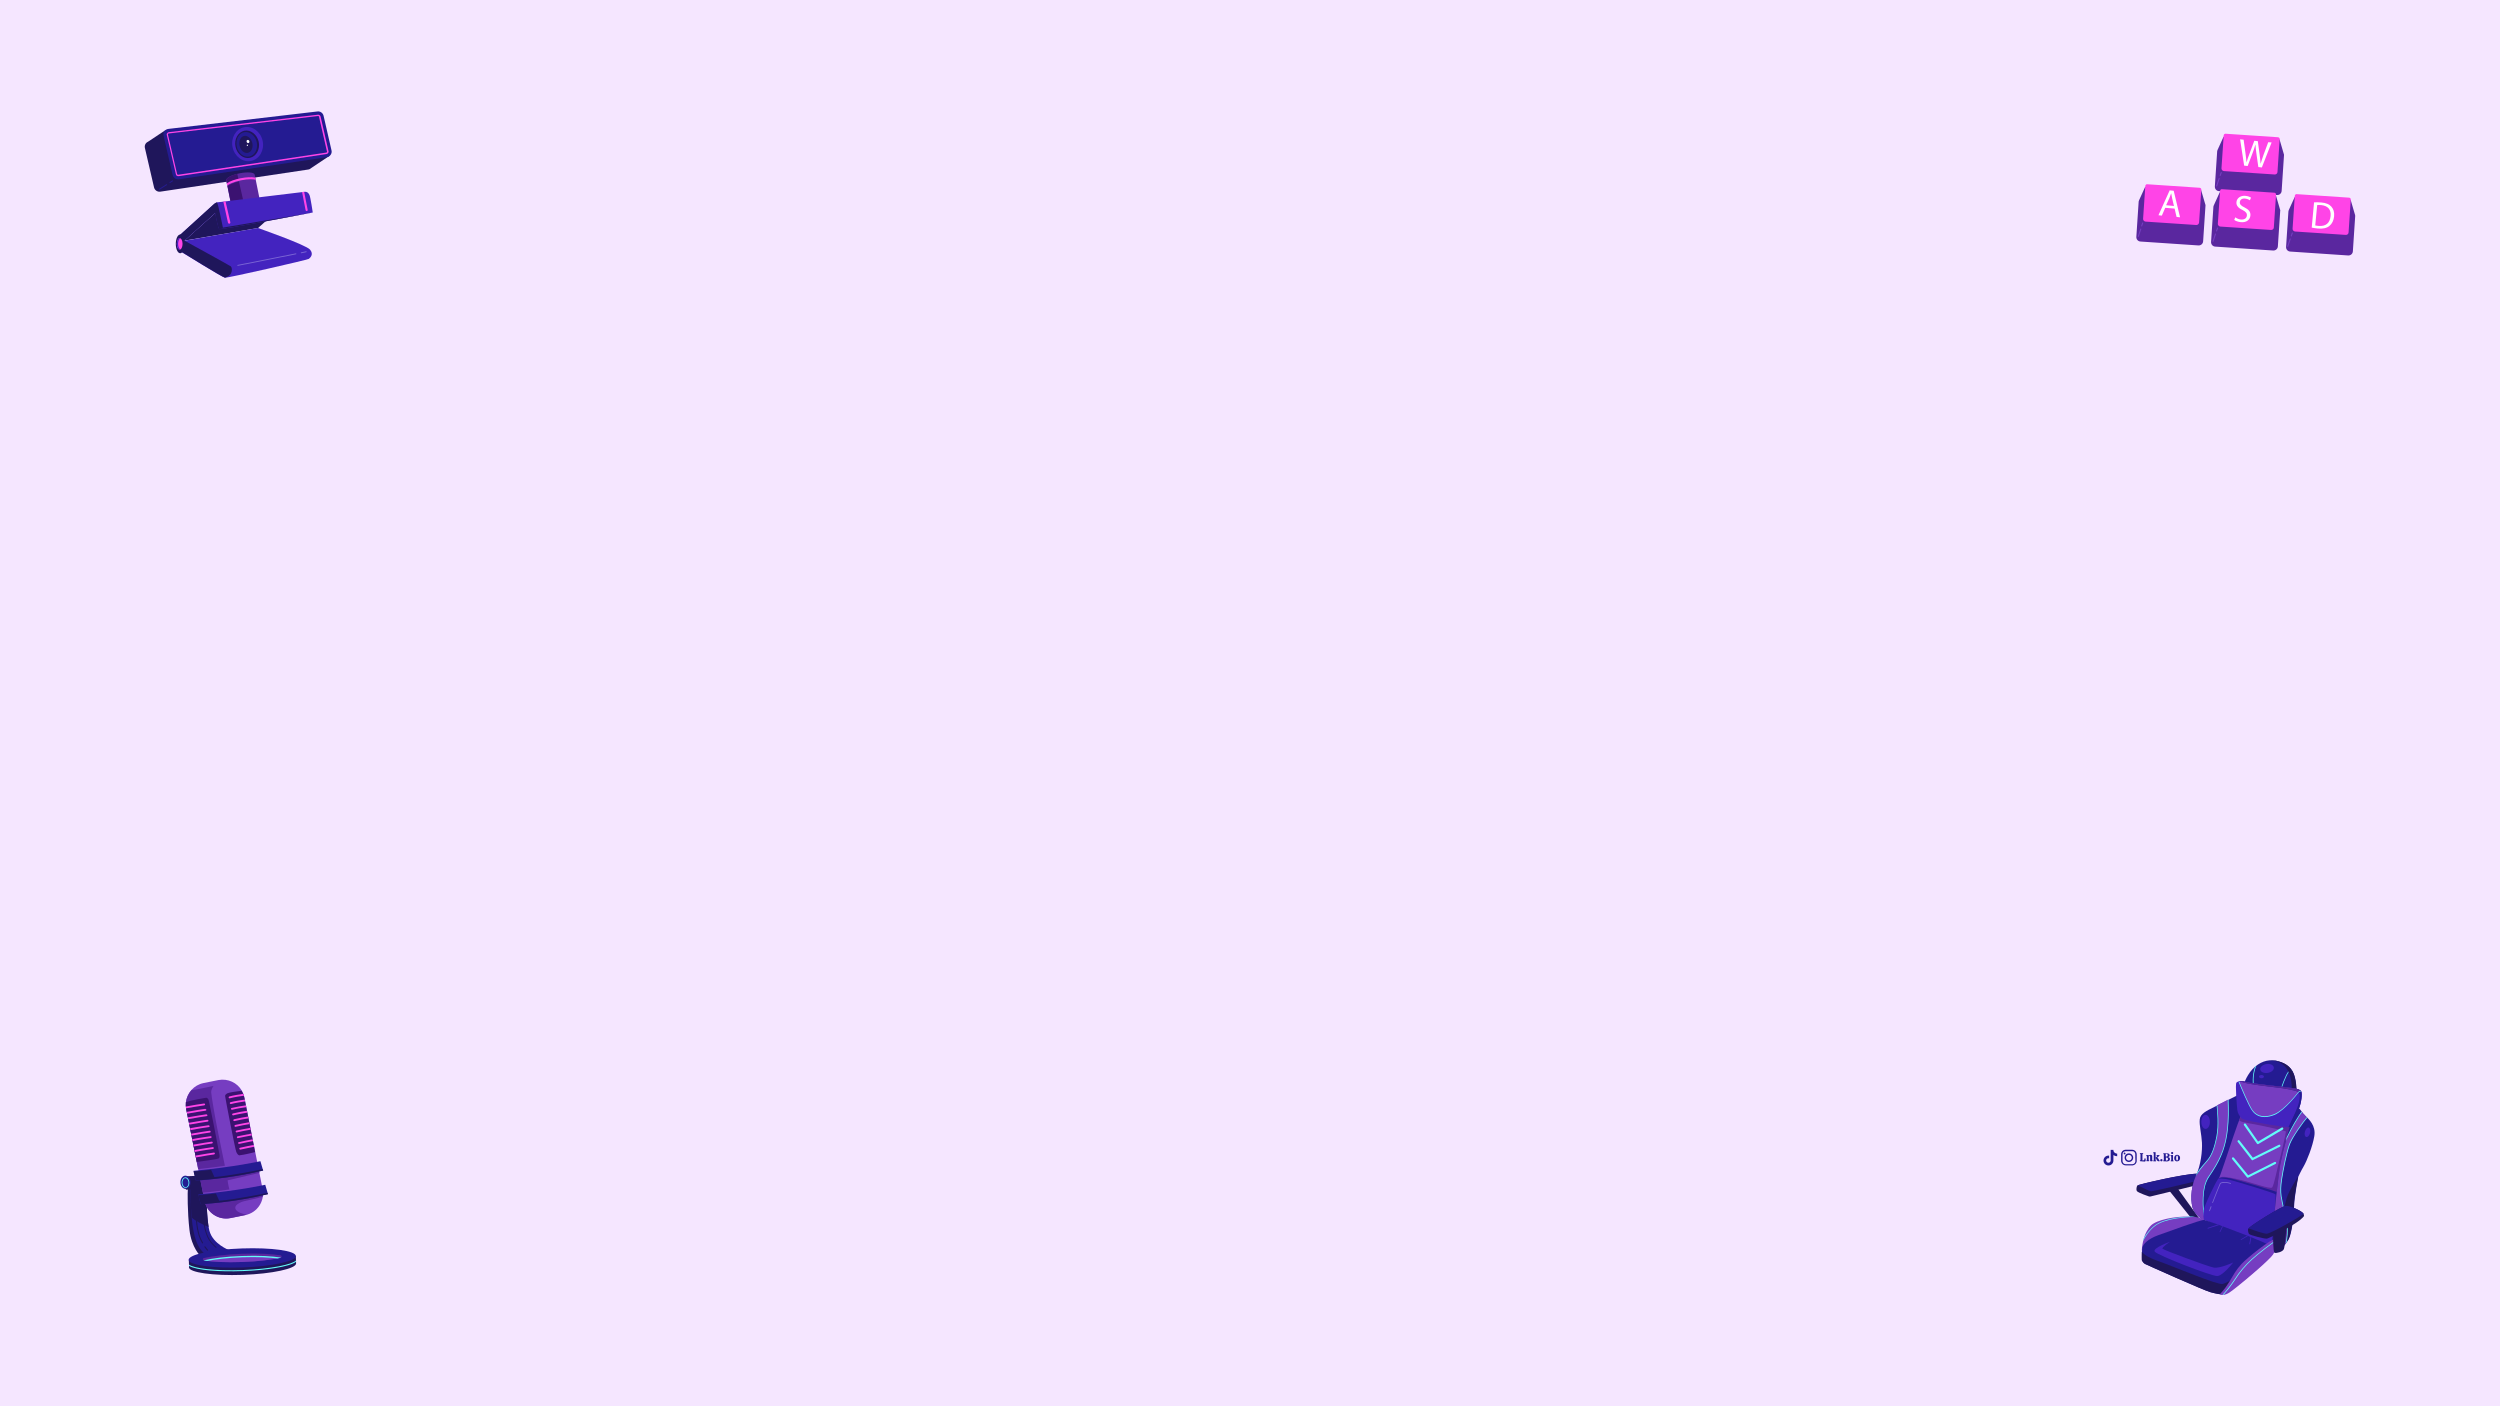 <?xml version="1.0" encoding="utf-8"?>
<!-- Generator: Adobe Illustrator 26.3.1, SVG Export Plug-In . SVG Version: 6.00 Build 0)  -->
<svg version="1.1" id="Layer_2" xmlns="http://www.w3.org/2000/svg" xmlns:xlink="http://www.w3.org/1999/xlink" x="0px" y="0px"
	 viewBox="0 0 1920 1080" style="enable-background:new 0 0 1920 1080;" xml:space="preserve">
<style type="text/css">
	.st0{fill:#F5E6FF;}
	.st1{fill:#241B92;}
	.st2{fill:#1F165B;}
	.st3{fill:#763DC1;}
	.st4{fill:#63FCF9;}
	.st5{fill:#4323BF;}
	.st6{fill:#5A279F;}
	.st7{fill:#7A65D4;}
	.st8{fill:#FF44E7;}
	.st9{fill:#FFFFFF;}
	.st10{fill:#3B1271;}
</style>
<rect class="st0" width="1920" height="1080"/>
<g id="Popular_Chips_1_">
	<g>
		<g>
			<path class="st1" d="M1643.6,891.8c-0.1-0.1-0.1-0.2-0.2-0.3c0-0.1,0-0.2,0-0.3c0.2,0,0.3,0,0.4-0.1s0.1-0.2,0.1-0.3v-4.2
				c0-0.2,0-0.3-0.1-0.3c-0.1-0.1-0.2-0.1-0.4-0.1c0-0.1,0-0.2,0-0.3s0.1-0.2,0.2-0.3h2.2c0.1,0.1,0.2,0.3,0.2,0.6
				c-0.2,0-0.4,0-0.5,0.1s-0.1,0.2-0.1,0.4v4.5h0.3c0.4,0,0.8-0.1,1-0.4s0.3-0.7,0.3-1.2h0.6c0.1,0.1,0.2,0.2,0.2,0.5
				c0.1,0.3,0.1,0.5,0.1,0.8c0,0.4-0.1,0.7-0.2,0.9s-0.4,0.3-0.7,0.3L1643.6,891.8L1643.6,891.8z"/>
			<path class="st1" d="M1653.3,891.6c-0.1,0.1-0.2,0.2-0.5,0.2c-0.2,0-0.4,0.1-0.7,0.1c-0.3,0-0.4,0-0.6-0.1
				c-0.1-0.1-0.2-0.2-0.2-0.5v-2.8c0-0.2,0-0.4-0.1-0.5s-0.2-0.2-0.4-0.2c-0.2,0-0.5,0.1-0.6,0.3v2.7c0,0.2,0,0.3,0.1,0.4
				c0.1,0.1,0.2,0.1,0.4,0.1c0,0.2-0.1,0.3-0.2,0.5h-2c-0.1-0.1-0.2-0.3-0.2-0.5c0.2,0,0.3,0,0.4-0.1s0.1-0.2,0.1-0.4v-2.6
				c0-0.2,0-0.3-0.1-0.3c-0.1-0.1-0.2-0.1-0.5-0.1v-0.4c0.2-0.1,0.5-0.2,0.8-0.3s0.6-0.1,0.8-0.1c0.1,0,0.2,0,0.3,0.1
				c0.1,0.1,0.1,0.2,0.1,0.5c0.2-0.2,0.3-0.3,0.6-0.5c0.2-0.1,0.5-0.2,0.8-0.2c0.4,0,0.8,0.1,1,0.3s0.3,0.6,0.3,1.1v2.5
				c0,0.3,0.1,0.5,0.4,0.5L1653.3,891.6z"/>
			<path class="st1" d="M1658.7,891.5c0,0.1-0.1,0.2-0.2,0.3s-0.3,0.1-0.6,0.1c-0.3,0-0.6-0.1-0.8-0.2c-0.2-0.1-0.4-0.3-0.5-0.5
				s-0.2-0.4-0.4-0.7c-0.1-0.3-0.2-0.5-0.3-0.7c-0.1-0.2-0.2-0.3-0.4-0.3v1.4c0,0.2,0,0.3,0.1,0.4c0.1,0.1,0.2,0.1,0.4,0.1
				c0,0.2-0.1,0.3-0.2,0.5h-2c-0.1-0.1-0.2-0.3-0.2-0.5c0.2,0,0.3,0,0.4-0.1s0.1-0.2,0.1-0.4V886c0-0.2,0-0.3-0.1-0.3
				c-0.1-0.1-0.2-0.1-0.5-0.1v-0.4c0.2-0.1,0.5-0.2,0.8-0.3s0.6-0.1,0.8-0.1c0.1,0,0.2,0,0.3,0.1c0.1,0.1,0.1,0.2,0.1,0.3v4l1-1
				c0.1-0.1,0.2-0.2,0.2-0.3s-0.1-0.2-0.2-0.2s-0.2-0.1-0.4-0.1c0-0.1,0-0.2,0.1-0.3c0-0.1,0.1-0.2,0.2-0.2h2
				c0.1,0.1,0.2,0.3,0.2,0.5c-0.1,0-0.3,0-0.3,0.1c-0.1,0-0.2,0.1-0.2,0.2l-1.4,1.4c0.2,0,0.4,0.1,0.6,0.2c0.2,0.1,0.3,0.3,0.4,0.5
				c0.2,0.3,0.2,0.4,0.2,0.4c0.2,0.4,0.4,0.6,0.4,0.7C1658.4,891.2,1658.5,891.3,1658.7,891.5L1658.7,891.5z"/>
			<path class="st1" d="M1660.6,891.7c-0.2,0.2-0.4,0.2-0.6,0.2c-0.3,0-0.5-0.1-0.7-0.2c-0.2-0.2-0.2-0.4-0.2-0.6
				c0-0.3,0.1-0.5,0.2-0.7c0.2-0.2,0.4-0.2,0.7-0.2c0.3,0,0.5,0.1,0.6,0.2c0.2,0.2,0.2,0.4,0.2,0.7
				C1660.8,891.3,1660.7,891.5,1660.6,891.7z"/>
			<path class="st1" d="M1663.1,891.9c-0.7,0-1.2,0-1.6,0c-0.1-0.2-0.2-0.4-0.2-0.6c0.2,0,0.3,0,0.4-0.1s0.1-0.2,0.1-0.3v-4.2
				c0-0.2,0-0.3-0.1-0.3c-0.1-0.1-0.2-0.1-0.4-0.1c0-0.2,0.1-0.4,0.2-0.6c0.3,0,0.8,0,1.6,0c0.3,0,0.5,0,0.6,0c0.9,0,1.6,0.2,2,0.4
				c0.4,0.3,0.6,0.7,0.6,1.1c0,0.4-0.1,0.6-0.3,0.9c-0.2,0.2-0.5,0.4-0.9,0.6c0.5,0.1,0.9,0.3,1.1,0.5s0.3,0.6,0.3,1
				c0,1.2-0.9,1.8-2.7,1.8C1663.6,891.9,1663.4,891.9,1663.1,891.9z M1664.8,887.2c0-0.3-0.1-0.6-0.3-0.8c-0.2-0.2-0.5-0.3-0.8-0.3
				c-0.2,0-0.3,0-0.4,0v2.1c0.1,0,0.2,0,0.3,0C1664.4,888.3,1664.8,887.9,1664.8,887.2z M1665,890.2c0-0.4-0.1-0.7-0.3-0.9
				s-0.6-0.3-1-0.3h-0.3v2.3c0.2,0,0.3,0,0.4,0C1664.6,891.3,1665,890.9,1665,890.2z"/>
			<path class="st1" d="M1668.9,890.9c0,0.2,0,0.3,0.1,0.4s0.2,0.1,0.4,0.1c0,0.2-0.1,0.4-0.2,0.5h-2c-0.1-0.1-0.2-0.3-0.2-0.5
				c0.2,0,0.3,0,0.4-0.1s0.1-0.2,0.1-0.4v-2.6c0-0.2,0-0.3-0.1-0.4c-0.1-0.1-0.2-0.1-0.5-0.1v-0.4c0.1-0.1,0.4-0.2,0.7-0.3
				c0.3-0.1,0.6-0.1,0.9-0.1c0.1,0,0.2,0,0.3,0.1c0.1,0.1,0.1,0.2,0.1,0.3L1668.9,890.9L1668.9,890.9z M1668.8,886.1
				c-0.2,0.2-0.4,0.2-0.6,0.2s-0.5-0.1-0.6-0.2c-0.2-0.1-0.2-0.4-0.2-0.6s0.1-0.5,0.2-0.6c0.2-0.2,0.4-0.2,0.6-0.2s0.5,0.1,0.6,0.2
				c0.2,0.2,0.2,0.4,0.2,0.6C1669,885.8,1669,886,1668.8,886.1z"/>
			<path class="st1" d="M1670.4,891.3c-0.4-0.4-0.6-1-0.6-1.8c0-0.5,0.1-1,0.3-1.4c0.2-0.4,0.4-0.7,0.8-0.9c0.3-0.2,0.7-0.3,1.2-0.3
				c0.4,0,0.8,0.1,1.1,0.3c0.3,0.2,0.6,0.5,0.8,0.8c0.2,0.4,0.3,0.8,0.3,1.3s-0.1,1-0.3,1.4c-0.2,0.4-0.5,0.7-0.8,0.9
				s-0.7,0.3-1.2,0.3C1671.3,892,1670.8,891.7,1670.4,891.3z M1672.5,890.9c0.1-0.2,0.2-0.7,0.2-1.3c0-0.5,0-1-0.1-1.3
				s-0.1-0.5-0.2-0.6s-0.2-0.2-0.4-0.2c-0.2,0-0.4,0.1-0.5,0.4s-0.2,0.7-0.2,1.3c0,0.5,0,1,0.1,1.2c0,0.3,0.1,0.5,0.2,0.6
				s0.2,0.2,0.4,0.2C1672.2,891.3,1672.4,891.2,1672.5,890.9z"/>
		</g>
	</g>
	<g>
		<path class="st1" d="M1641,889.1c0,0.8,0,1.6,0,2.3c0,0.5,0,0.9-0.2,1.3c-0.5,1.3-1.4,2-2.8,2.3c-0.1,0-0.2,0-0.4,0
			c-1.8,0-3.5,0-5.2,0c-1.4,0-2.9-1-3.3-2.7c0-0.2-0.1-0.5-0.1-0.7c0-1.7,0-3.4,0-5.1c0-0.5,0.1-1.1,0.4-1.6c0.6-1.2,1.6-1.8,3-1.9
			c1.3,0,2.7,0,4,0c0.4,0,0.8,0,1.2,0c1.6,0,3,1.2,3.3,2.8c0,0.3,0.1,0.6,0.1,0.8C1641,887.5,1641,888.3,1641,889.1L1641,889.1z
			 M1639.9,889.1L1639.9,889.1c0-0.8,0-1.6,0-2.4c0-0.2,0-0.3,0-0.5c-0.2-1-0.7-1.7-1.6-2c-0.3-0.1-0.5-0.1-0.8-0.1
			c-1.7,0-3.3,0-4.9,0c-0.2,0-0.4,0-0.6,0.1c-0.9,0.2-1.5,0.7-1.8,1.6c-0.1,0.2-0.1,0.4-0.1,0.7c0,0.4,0,0.7,0,1.1
			c0,1.1,0,2.3,0,3.4c0,0.3,0,0.6,0,0.9c0.1,0.7,0.4,1.2,0.9,1.7c0.5,0.3,1,0.5,1.6,0.5c1.6,0,3.2,0,4.9,0c0.1,0,0.2,0,0.2,0
			c1,0,1.9-0.7,2.2-1.7c0.1-0.2,0.1-0.5,0.1-0.8C1639.9,890.8,1639.9,890,1639.9,889.1z"/>
		<path class="st1" d="M1638.3,889.1c0,1.6-1.3,3.3-3.3,3.3c-1.9,0-3.3-1.5-3.3-3.3c0-1.9,1.5-3.3,3.3-3.3
			C1637,885.8,1638.3,887.5,1638.3,889.1z M1635,891.3c1.1,0,2.2-0.8,2.2-2.2c0-1.2-1-2.2-2.2-2.2c-0.9,0-2.2,0.8-2.2,2.2
			S1633.9,891.4,1635,891.3z"/>
		<path class="st1" d="M1632.4,885.9c0,0.4-0.3,0.7-0.7,0.7c-0.4,0-0.7-0.2-0.7-0.7c0-0.4,0.3-0.7,0.7-0.8
			C1632.1,885.2,1632.4,885.5,1632.4,885.9z"/>
	</g>
	<path class="st1" d="M1626,888c-1,0-2-0.3-2.9-0.9v4.2c0,2.1-1.7,3.8-3.8,3.8c-2.1,0-3.8-1.7-3.8-3.8s1.7-3.8,3.8-3.8
		c0.2,0,0.3,0,0.5,0v2.1c-0.9-0.3-1.9,0.2-2.2,1.1c-0.3,0.9,0.2,1.9,1.1,2.2s1.9-0.2,2.2-1.1c0.1-0.2,0.1-0.4,0.1-0.5v-8.2h2.1
		c0,0.2,0,0.4,0,0.5l0,0c0.1,0.8,0.6,1.5,1.3,1.9c0.5,0.3,1,0.5,1.6,0.5L1626,888L1626,888L1626,888z"/>
</g>
<g>
	<g>
		<polygon class="st2" points="1665.9,914.3 1684,937 1689.2,936 1672.5,912.8 		"/>
		<path class="st2" d="M1650.5,918.9c0,0-8.7-2.9-9.4-4.2c-0.7-1.3-0.1-3.3,0.3-4.2c0.4-0.9,36.5-9.1,45.9-9.1c0.7,0,1.6,3,1.6,3
			l-1,5.6c0,0-33.7,8.4-34.3,8.4C1653,918.4,1651.4,919.2,1650.5,918.9z"/>
		<path class="st1" d="M1687.3,901.4c-8.8,0-41.1,7.3-45.4,8.9c0.3,0.2,0.6,0.5,1.1,0.7c2.9,1.3,7.7,3.8,9,3.9
			c1.2,0.1,28.2-6.1,36.5-8.2l0.4-2.2C1688.9,904.4,1688,901.4,1687.3,901.4z"/>
	</g>
	<g>
		<path class="st1" d="M1693.2,937.7c0,0-6.1-3.3-8.5-8.2c-2.5-4.9-2.6-16.8,1.6-26c4.2-9.3,5.1-19.8,4.8-26
			c-0.3-6.2-2.2-13.5-1.7-17.8c0.4-4.3,4.9-6.5,11.7-9.8s17.9-9.3,20.3-10c2.3-0.7,1,15.5,0.7,18.5c-0.3,3-6.9,28.1-8.7,35.6
			c-1.7,7.5-11,25.2-12.4,29.7C1699.4,928,1693.2,937.7,1693.2,937.7z"/>
		<path class="st3" d="M1703.1,869.6c-1.4,11.3-4.5,18.7-10.4,24.7c-2.2,2.3-4.4,5.6-6.3,8.9c0,0.1-0.1,0.2-0.1,0.2
			c-4.2,9.3-4.1,21.1-1.6,26c2.5,4.9,8.5,8.2,8.5,8.2s0.4-0.6,1-1.6c-0.2-0.5-0.5-1.1-0.9-1.8c-2.6-4.8-2-24.3,2.6-30.1
			c4.6-5.8,10.6-16.3,13.6-28.5c2.5-10.2,1.9-26.1,1.7-31.1c-2.9,1.5-6,3-8.6,4.4C1703.2,852.5,1704.1,861,1703.1,869.6z"/>
		<path class="st4" d="M1702.2,872.8c-1.8,9.3-4.1,15-7.5,18.7c-2.1,2.3-5.1,5.9-7.3,9.1c-0.3,0.9-0.7,1.8-1.1,2.7
			c2.1-3.5,6.2-8.5,8.8-11.4c3.5-3.9,5.8-9.6,7.7-19c1.7-8.6,0.5-20.3,0.1-24c-0.2,0.1-0.4,0.2-0.5,0.3
			C1702.8,853,1703.9,864.4,1702.2,872.8z"/>
		<path class="st4" d="M1706.9,883.5c-3,8.4-7.5,15.1-9.9,18.7c-0.7,1-1.2,1.7-1.5,2.2c-2.3,4-3.4,8.5-3.7,15
			c-0.5,8.5,0.8,14.2,0.8,14.3l0.5-0.1c0-0.1-1.2-5.7-0.8-14.1c0.3-6.4,1.4-10.8,3.7-14.7c0.3-0.5,0.8-1.2,1.4-2.2
			c2.4-3.6,7-10.3,10-18.8c3.5-9.9,4.8-22.3,4.1-39.2c-0.2,0.1-0.4,0.2-0.6,0.3C1711.6,861.4,1710.4,873.7,1706.9,883.5z"/>
		<path class="st5" d="M1697.2,861.6c0,3-1.5,5.4-3.3,5.4c-1.8,0-3.3-2.4-3.3-5.4c0-3,1.5-5.4,3.3-5.4
			C1695.7,856.2,1697.2,858.6,1697.2,861.6z"/>
	</g>
	<g>
		<path class="st1" d="M1723,832.9c0,0,3.1-8.9,8.9-13.7c5.8-4.8,11.8-5.9,18-4.1c6.2,1.7,10.9,5.2,12.6,12.3s1.1,12.5,1.1,12.5
			L1723,832.9z"/>
		<path class="st4" d="M1730.3,834l0.6-0.1c0-0.1-1.1-8.4,1.9-15.4c-0.3,0.2-0.5,0.4-0.8,0.6c0,0,0,0-0.1,0.1
			C1729.3,826.2,1730.3,833.9,1730.3,834z"/>
		<path class="st4" d="M1758.1,822.9c0.3-0.3,1.5-0.5,2.4-0.5c-0.1-0.2-0.2-0.4-0.3-0.5c-0.8,0.1-2.1,0.2-2.5,0.7
			c-2.7,3.1-5.9,13.2-6.1,13.6l0.5,0.2C1752.2,836.3,1755.5,826,1758.1,822.9z"/>
		<path class="st2" d="M1749.9,815.1c-2.3-0.7-4.6-0.9-6.9-0.7c2.7-0.1,5.9,0.4,8.8,2.2c7.6,4.6,8.7,15.4,8.2,22.4
			c0,0.1,0,0.2,0,0.3l3.5,0.6c0,0,0.7-5.4-1.1-12.5C1760.8,820.3,1756.1,816.8,1749.9,815.1z"/>
		<path class="st5" d="M1746.3,819.8c0.3,1.9-1.8,3.7-4.7,4.2c-2.9,0.4-5.4-0.7-5.7-2.6c-0.3-1.9,1.8-3.7,4.7-4.2
			C1743.4,816.7,1746,817.9,1746.3,819.8z"/>
		<path class="st5" d="M1738.7,826.9c0,0.7-0.9,1.2-1.9,1.2c-1,0-1.9-0.6-1.9-1.3s0.9-1.2,1.9-1.2
			C1737.8,825.6,1738.7,826.2,1738.7,826.9z"/>
	</g>
	<g>
		<path class="st3" d="M1664,957.2c-4.6,2.4-19.1,3.1-19.1,3.1s0.1-3.1,1-7.1c0.2-0.7,0.4-1.5,0.6-2.2c0,0,0,0,0,0
			c1-3.4,2.7-7.1,5.4-9.8c4.5-4.5,18.6-7.1,29.2-6.9h0c1.8,0,3.5,0.2,5.1,0.4c3,0.4,5.3,1.1,6.5,2.2
			C1698.3,941.8,1668.5,954.8,1664,957.2z"/>
		<path class="st4" d="M1686.1,934.6c-8.4,0.1-23.2,1.4-30.4,6.5c-4.9,3.5-8.2,8.7-9.9,12.1c0.2-0.7,0.4-1.5,0.6-2.2c0,0,0,0,0,0
			c1.9-3.3,4.9-7.3,9-10.3c6-4.3,17.1-5.9,25.6-6.4h0C1682.9,934.3,1684.6,934.4,1686.1,934.6z"/>
	</g>
	<g>
		<path class="st3" d="M1692.6,936.8c0,0,0.3-4.1,2.6-9.1c2.3-5.1,10.3-25.5,13-34c2.7-8.5,11-32.8,12.7-36.6
			c1.7-3.8,29.7-1.7,33.1,0c3.5,1.7,6.5,3,6.1,5.8c-0.4,2.7-9.4,38.5-9.5,40.2c-0.1,1.7-4.6,48.3-5.4,50.6c-0.7,2.3-3.9,3.9-5.9,3.3
			S1692.6,936.8,1692.6,936.8z"/>
		<path class="st6" d="M1754.1,857.1c-3.5-1.7-31.4-3.8-33.1,0c-0.3,0.6-0.8,1.8-1.3,3.4c0.4,0.3,0.8,0.5,1.2,0.7
			c1.6,0.8,12.5,2.6,14.8,3.1c2.3,0.5,19.6,4.1,19.9,4.7c0.2,0.5-4.2,19.6-5.2,22.9c-1,3.3-4,18.7-5.4,20.1
			c-1.4,1.4-15.7-3.8-23.2-5.6c-7.5-1.8-13.2-2.8-15-2.6c-1,0.1-1.7,0.6-2.3,1c-0.1,0.3-0.2,0.5-0.3,0.8l14.2,8.8l23.7,6.8
			c0,0,3.9-0.7,7.2-2.2c0.8-8.4,1.5-15.1,1.5-15.8c0.1-1.7,9.1-37.5,9.5-40.2C1760.6,860.1,1757.6,858.8,1754.1,857.1z"/>
		<path class="st4" d="M1726.4,904.5c-0.2,0-0.5-0.1-0.7-0.3l-11.4-14c-0.3-0.4-0.2-0.9,0.1-1.2c0.4-0.3,0.9-0.2,1.2,0.1l11,13.5
			l20.3-10.2c0.4-0.2,0.9,0,1.1,0.4c0.2,0.4,0,0.9-0.4,1.1l-20.9,10.5C1726.6,904.5,1726.5,904.5,1726.4,904.5z"/>
		<path class="st4" d="M1730,891.1c-0.3,0-0.5-0.1-0.7-0.3l-10.7-13.8c-0.3-0.4-0.2-0.9,0.1-1.2c0.4-0.3,0.9-0.2,1.2,0.1l10.3,13.2
			l20-9.9c0.4-0.2,0.9,0,1.1,0.4c0.2,0.4,0,0.9-0.4,1.1l-20.6,10.2C1730.2,891.1,1730.1,891.1,1730,891.1z"/>
		<path class="st4" d="M1734,878.7c-0.3,0-0.5-0.1-0.7-0.4l-9.9-14.1c-0.3-0.4-0.2-0.9,0.2-1.2c0.4-0.3,0.9-0.2,1.2,0.2l9.4,13.5
			l18.1-10.7c0.4-0.2,0.9-0.1,1.2,0.3c0.2,0.4,0.1,0.9-0.3,1.2l-18.8,11.1C1734.3,878.7,1734.1,878.7,1734,878.7z"/>
	</g>
	<g>
		<path class="st5" d="M1766,850.4c-1.4,3.7-6.5,14.5-7.3,15.2c-0.1,0.1-0.5,0.1-1.2,0.1c-5.4-0.3-27.9-3.9-34.6-6.1
			c-0.8-0.3-1.4-0.7-2-1.4c-0.9-1.2-2.4-3.3-2.6-5.5c-0.4-3.3-1.8-20.2-0.7-21.3c0.5-0.4,1.1-0.8,2-1c1.2-0.3,2.9-0.2,4.9,0.4
			c3.5,1.2,27.5,3.7,32.6,4.3c5.1,0.7,9.3,1.2,10.3,3.1C1768.3,840.2,1767.4,846.7,1766,850.4z"/>
		<path class="st3" d="M1765.4,838.9l1.6-1c-1.4-1.5-5.3-2-9.9-2.6c-5.1-0.7-29.1-3.2-32.6-4.3c-2.1-0.7-3.7-0.7-4.9-0.4
			c-0.2,0-0.3,0.1-0.4,0.1c1.6,3.7,4.3,10,4.9,11.2c0.9,1.7,4.9,11.9,8.8,13.9c3.8,2,6.1,2.2,11,0.9c4.9-1.2,6.9-3.3,10.9-6.4
			C1758.5,847.2,1765.4,838.9,1765.4,838.9z"/>
		<path class="st1" d="M1766,850.4c-1.4,3.7-6.5,14.5-7.3,15.2c-0.1,0.1-0.5,0.1-1.2,0.1c0.8-1.7,4.9-10,6.8-15.1
			c2.2-5.7,2.6-11.2,0.7-12.1c-1.8-0.9-9.3-2.6-19.1-3.6c-9.6-1-20.8-2.8-22.6-3.5c-1-0.4-2.4-0.7-3.7-0.9c1.2-0.3,2.9-0.2,4.9,0.4
			c3.5,1.2,27.5,3.7,32.6,4.3c5.1,0.7,9.3,1.2,10.3,3.1C1768.3,840.2,1767.4,846.7,1766,850.4z"/>
		<path class="st6" d="M1745.8,834.8c9.8,1,17.3,2.7,19.1,3.6c0.2,0.1,0.4,0.3,0.5,0.4l1.6-1c-0.8-0.8-2.3-1.4-4.4-1.8
			c0,0,0,0-0.1,0c-0.2,0-0.4-0.1-0.6-0.1c0,0-0.1,0-0.1,0c-0.2,0-0.4-0.1-0.6-0.1c-0.1,0-0.1,0-0.2,0c-0.2,0-0.4-0.1-0.6-0.1
			c-0.1,0-0.1,0-0.2,0c-0.2,0-0.4-0.1-0.6-0.1c-0.1,0-0.2,0-0.2,0c-0.2,0-0.4-0.1-0.6-0.1c-0.1,0-0.2,0-0.3,0
			c-0.5-0.1-0.9-0.1-1.4-0.2c-5.1-0.7-29.1-3.2-32.6-4.3c-2.1-0.7-3.7-0.7-4.9-0.4c1.3,0.2,2.7,0.5,3.7,0.9
			C1725,832,1736.2,833.9,1745.8,834.8z"/>
		<path class="st4" d="M1765.4,838.9l1.8-0.8c-0.1-0.2-0.2-0.3-0.4-0.4l-1.7,0.8l0,0.1c-0.1,0.1-10.2,13.5-18.2,16.9
			c-7.3,3.1-13.2,2.1-16.8-2.7c-2.8-3.8-8.7-18.1-10.4-22.2c0,0,0,0,0,0c-0.2,0-0.3,0.1-0.5,0.1c1.6,4,7.6,18.5,10.5,22.4
			c2.3,3.2,5.6,4.8,9.5,4.8c2.4,0,5.1-0.6,8-1.8C1754.9,852.5,1764.6,840,1765.4,838.9z"/>
	</g>
	<g>
		<path class="st5" d="M1692.6,936.8c0,0-0.8-3.3-0.2-7.2c0.5-3.9,9.8-23,11.3-24.4c1.5-1.4,6.4-0.8,9.4-0.2s36.2,10.2,36.9,11.1
			c0.7,0.9-2.5,30.1-2.7,31.4s-0.8,5.5-2.2,6.9c-1.4,1.4-4.2,1.8-4.2,1.8L1692.6,936.8z"/>
		<path class="st1" d="M1745.2,954.4c1.4-1.4,2-5.6,2.2-6.9c0.2-1.3,3.4-30.5,2.7-31.4c-0.7-0.9-33.9-10.5-36.9-11.1
			c-3-0.5-7.9-1.2-9.4,0.2c0,0,3.7-0.4,9,1c5.3,1.4,33.9,10,34.7,11c0.8,0.9-1.1,30.5-3.2,37.9
			C1744.6,954.9,1744.9,954.7,1745.2,954.4z"/>
		<path class="st7" d="M1696.9,930.2c0,0-0.1,0-0.1,0c-0.1-0.1-0.2-0.2-0.2-0.4c0,0,0.5-1.3,1.2-3.2c0.1-0.1,0.2-0.2,0.4-0.2
			c0.1,0.1,0.2,0.2,0.2,0.4c-0.7,1.9-1.2,3.2-1.2,3.2C1697.1,930.1,1697,930.2,1696.9,930.2z"/>
		<path class="st7" d="M1699.3,923.9c0,0-0.1,0-0.1,0c-0.1-0.1-0.2-0.2-0.2-0.4c2.4-6.3,5.5-13.9,5.9-14.7c0.9-1.4,5.4-1.3,8.3-0.2
			c0.1,0.1,0.2,0.2,0.2,0.4c-0.1,0.1-0.2,0.2-0.4,0.2c-3-1.1-7-1-7.6,0c-0.4,0.6-2.4,5.7-5.9,14.6
			C1699.5,923.8,1699.4,923.9,1699.3,923.9z"/>
	</g>
	<g>
		<path class="st1" d="M1740.2,967.9c-3.5,5.2-29.1,25.6-31.9,26c-2.8,0.4-5.6-0.2-10.6-1.5s-49-21.1-50.3-21.7
			c-1.3-0.7-2.4-2.8-2.4-2.8s-0.2-7.6,0.4-10c0.7-2.4,3.9-6.3,12.2-9.3s32.8-11.9,35.2-11.7c0.7,0.1,4.9,1.5,10.7,3.6
			c0.3,0.1,0.6,0.2,0.8,0.3c0.8,0.3,1.6,0.6,2.5,0.9c0.2,0.1,0.4,0.1,0.5,0.2c5.9,2.2,12.6,4.8,18.7,7.1c0.2,0.1,0.4,0.2,0.7,0.3
			c0.7,0.3,1.4,0.5,2,0.8c0.2,0.1,0.4,0.1,0.5,0.2c7.3,2.9,12.8,5.3,13.3,5.9C1743.6,957.9,1743.6,962.6,1740.2,967.9z"/>
		<path class="st2" d="M1657,968.3c-7.9-2.8-11-5.4-12.1-7c-0.1,3,0,6.6,0,6.6s1.1,2.2,2.4,2.8c1.3,0.7,45.4,20.4,50.3,21.7
			c5,1.3,7.8,2,10.6,1.5c1.3-0.2,7.5-4.7,14.2-10c2.3-4.3,3.8-7.8,3.8-7.8s-15.4,8.9-19.1,10C1703.5,987.2,1670.5,973.1,1657,968.3z
			"/>
		<path class="st5" d="M1666.6,953.7c0,0-13.9,4.8-11.7,7.6c2.2,2.8,43.6,18.9,48,18.7c4.3-0.2,12.2-10.4,12.2-10.4
			s-10.4,4.8-15,3.9s-38.6-13.5-39.3-14.5C1660.1,957.9,1666.6,953.7,1666.6,953.7z"/>
		<path class="st5" d="M1704.2,940.8l-8.4,2.8c0,0-0.1,0-0.1,0c-0.1,0-0.2-0.1-0.3-0.2c-0.1-0.1,0-0.3,0.2-0.4l7.7-2.6
			C1703.6,940.6,1703.9,940.7,1704.2,940.8z"/>
		<path class="st5" d="M1707.2,941.9l-2,4.2c-0.1,0.1-0.2,0.2-0.3,0.2c0,0-0.1,0-0.1,0c-0.1-0.1-0.2-0.2-0.1-0.4l2-4.2
			C1706.8,941.7,1707,941.8,1707.2,941.9z"/>
		<path class="st5" d="M1726.5,949.2l-5.3,3.1c0,0-0.1,0-0.1,0c-0.1,0-0.2-0.1-0.2-0.1c-0.1-0.1,0-0.3,0.1-0.4l4.9-2.9
			C1726,949.1,1726.3,949.2,1726.5,949.2z"/>
		<path class="st5" d="M1729,950.3l-0.9,5.1c0,0.1-0.1,0.2-0.3,0.2c0,0,0,0-0.1,0c-0.2,0-0.3-0.2-0.2-0.3l0.9-5.2
			C1728.7,950.1,1728.9,950.2,1729,950.3z"/>
	</g>
	<g>
		<path class="st1" d="M1745.6,956.6c0,0,0.1-7.8,0.3-14.2c0.1-6.4,4.1-41.5,5.4-48.5s7.2-30.1,8.7-33c1.4-2.9,4.5-10,5.5-9.7
			c1,0.3,2.3,3.2,5.1,5.8c2.7,2.6,8.1,7.5,6.8,15.5c-1.3,8-5.8,19.2-8.1,23.1c-2.3,3.9-4.2,8.1-4.2,8.1s-3,15-3.2,22.3
			c-0.1,7.2-1.7,21.1-4.2,25.8c-2.5,4.6-9.3,10.6-10.6,8.7C1745.7,958.7,1745.6,956.6,1745.6,956.6z"/>
		<path class="st2" d="M1756.1,920.3c-2,6.5-5.5,24.3-5.6,26c-0.1,1.7-2.6,4.6-4.8,5.6c0,0,0,0-0.1,0c-0.1,2.7-0.1,4.6-0.1,4.6
			s0.1,2,1.4,3.9c1.3,1.9,8.1-4.1,10.6-8.7c2.5-4.6,4.1-18.5,4.2-25.8c0.1-7.2,3.2-22.3,3.2-22.3S1758.2,913.8,1756.1,920.3z"/>
		<path class="st3" d="M1771.6,858.2c-0.4-0.4-0.8-0.8-1.1-1.1c-1.2-1.1-2.1-2.3-2.8-3.3c-2.2,3.6-8,13.1-11.6,20.3
			c-2,7.5-4.1,16.1-4.8,19.9c-1.3,6.9-5.2,42.1-5.4,48.5c-0.1,6.4-0.3,14.2-0.3,14.2s0.1,2,1.4,3.9c1,1.5,5.6-2,8.7-5.8
			c0.5-3.4,1.1-8.5,0.6-13.1c-0.9-7.7-4.8-21.4-4.9-26.6c-0.1-5.2,3.6-27.8,6.9-35.9C1761,872.5,1768.8,861.9,1771.6,858.2z"/>
		<path class="st6" d="M1747.3,960.8c0.1,0,0.2,0.1,0.3,0.1c0,0,0,0,0.1,0c0.1,0,0.2,0,0.3,0c0,0,0,0,0.1,0c0.1,0,0.2,0,0.4-0.1
			c0,0,0.1,0,0.1,0c0.3-0.1,0.6-0.2,0.9-0.4c0,0,0.1,0,0.1,0c0.2-0.1,0.3-0.2,0.5-0.3c0,0,0,0,0.1,0c0.2-0.1,0.4-0.2,0.5-0.4
			c0,0,0,0,0,0c0.2-0.1,0.4-0.3,0.6-0.4c0,0,0,0,0.1-0.1c0.4-0.3,0.8-0.7,1.2-1.1c0,0,0,0,0,0c0.7-0.6,1.3-1.2,1.9-1.9c0,0,0,0,0,0
			c0.4-0.5,0.8-0.9,1.2-1.4c0.5-3.4,1.1-8.5,0.6-13.1c-0.4-3.4-1.4-8-2.4-12.5c-1.7,7.5-3.3,16.1-3.4,17.3c-0.1,1.7-2.6,4.6-4.8,5.6
			c0,0,0,0-0.1,0c0,0.4,0,0.9,0,1.3c0,0,0,0.1,0,0.1c0,0,0,0,0,0.1c0,0.4,0,0.7,0,1c0,0.1,0,0.3,0,0.4c0,0,0,0.1,0,0.1
			c0,0.1,0,0.3,0,0.4c0,0.1,0,0.3,0,0.4c0,0.1,0,0.2,0,0.3c0,0.1,0,0.2,0,0.3c0,0.1,0,0.2,0,0.2c0,0,0,0,0,0s0.1,2,1.4,3.9
			C1747.1,960.6,1747.2,960.7,1747.3,960.8C1747.3,960.8,1747.3,960.8,1747.3,960.8z"/>
		<path class="st4" d="M1758.9,878.3c2.2-5.6,10.3-16.7,13-19.8c-0.1-0.1-0.3-0.3-0.4-0.4c-2.8,3.2-10.9,14.4-13.2,20
			c-2.5,6.2-5.4,21.5-6.3,27.5c-0.8,5.4-1,9.2-0.4,13.1c0.3,2.1,1.3,6.7,2.3,11.5c0.8,3.6,1.6,7.4,2.1,10.3
			c1.1,5.6-0.2,12.4-0.7,14.6c0.3-0.3,0.5-0.7,0.8-1c0.6-2.9,1.4-8.8,0.5-13.7c-0.6-2.9-1.4-6.7-2.1-10.3c-1-4.8-2-9.4-2.3-11.5
			c-0.5-3.9-0.4-7.6,0.4-12.9C1753.5,899.7,1756.4,884.5,1758.9,878.3z"/>
		<path class="st4" d="M1767.9,854.2c-0.1-0.2-0.2-0.3-0.4-0.5c-0.9,1.3-3.1,4.6-5.5,8.7c-1.9,3.2-4.2,7.8-5.8,11
			c-0.2,0.9-0.5,1.8-0.7,2.7c1.2-2.5,4.5-9.2,7-13.4C1764.8,858.7,1766.9,855.5,1767.9,854.2z"/>
		<path class="st5" d="M1774.1,870.1c-0.5,2-1.8,3.4-2.9,3.1c-1.1-0.3-1.6-2.1-1-4.1c0.5-2,1.8-3.4,2.9-3.1
			C1774.1,866.3,1774.6,868.1,1774.1,870.1z"/>
	</g>
	<g>
		<path class="st3" d="M1745.6,963.6c-2.8,4.1-20.4,19-27.1,24.3c-5.1,4-7.6,6.2-10.6,6.5c-0.2,0-0.5,0-0.8,0
			c-0.7,0-1.4-0.1-2.3-0.4c0,0,3.5-3.3,7.2-9.4c3.7-6.1,5.2-9.2,9.5-13.9c4.3-4.7,23.2-19.7,25.8-19.1c0.4,0.1,0.7,0.4,1,0.8
			c0.1,0.2,0.2,0.3,0.2,0.5C1749.2,955.3,1747.8,960.4,1745.6,963.6z"/>
		<path class="st4" d="M1748.5,952.9c-2.9,1.4-14.5,10.4-18.8,14.4c-5.4,5-9.3,9.6-13,15.4c-3.2,5-7.2,9.7-8.9,11.6
			c-0.2,0-0.5,0-0.8,0c1.4-1.5,5.8-6.6,9.2-11.9c3.7-5.8,7.7-10.5,13.1-15.5c4.1-3.8,15.8-12.9,18.9-14.5
			C1748.4,952.5,1748.4,952.7,1748.5,952.9z"/>
	</g>
	<g>
		<path class="st2" d="M1745.7,947.4c0,0-0.1,14.3,1.2,14.8c1.3,0.4,6.2-0.7,7.1-2.9c0.9-2.2,2-16.6,2-16.6L1745.7,947.4z"/>
		<path class="st2" d="M1727.2,947.7c0,0-1-2-0.7-3.8c0.3-1.7,25.6-17.4,28.8-17.8c3.2-0.4,13.5,4.3,13.9,6.2c0.4,1.9,1,1.4-3,4.8
			s-23.3,14.2-25.5,14.2S1728.7,948.8,1727.2,947.7z"/>
		<path class="st1" d="M1740.8,947.5c2.7,0,23.4-11.5,28.3-15.3c-0.7-1.9-10.7-6.6-13.9-6.1c-3,0.4-25.2,14-28.4,17.3
			C1730.4,944.7,1738.5,947.5,1740.8,947.5z"/>
	</g>
</g>
<g>
	<g>
		<path class="st2" d="M253.3,119.5l-16.4-9.4l-2.7-11.7c-0.5-2.1-2.5-3.6-4.7-3.3l-67.6,7.9l-35.2-2.8l-13.1,8.7l0,0
			c-1.8,0.8-2.8,2.8-2.3,4.8l7,30.2c0.5,2.2,2.6,3.6,4.8,3.3l113.6-17c0.9-0.1,1.7-0.6,2.4-1.2l0,0L253.3,119.5z"/>
		<path class="st1" d="M132.6,134.4l-7-30.2c-0.6-2.5,1.1-4.9,3.7-5.2l114.5-13.4c2.2-0.3,4.2,1.2,4.7,3.3l6.1,26.6
			c0.6,2.4-1.1,4.8-3.5,5.2l-113.6,17C135.2,138,133.1,136.6,132.6,134.4z"/>
		<path class="st8" d="M136.8,135.3c-0.8,0-1.6-0.6-1.7-1.4l-7-30.2c-0.2-0.7,0.1-1.2,0.3-1.4c0.2-0.2,0.6-0.7,1.3-0.8l114.5-13.4
			c0.9-0.1,1.8,0.5,2,1.4l6.1,26.6c0.2,0.7-0.1,1.2-0.3,1.4c-0.2,0.2-0.5,0.7-1.2,0.8l-113.6,17C137,135.2,136.9,135.3,136.8,135.3z
			 M244.3,89.1l-114.6,13.4c-0.3,0-0.5,0.2-0.6,0.3c-0.1,0.1-0.2,0.4-0.1,0.6l7,30.2c0.1,0.4,0.5,0.7,0.9,0.6l113.6-17
			c0.3,0,0.5-0.2,0.5-0.3c0.1-0.1,0.2-0.3,0.1-0.6L245,89.7C245,89.3,244.6,89.1,244.3,89.1z"/>
		<path class="st1" d="M122.4,145.8l-0.4-0.6l5.8-3.7c0.2-0.1,0.4-0.1,0.5,0.1c0.1,0.2,0.1,0.4-0.1,0.5L122.4,145.8z"/>
		<path class="st1" d="M130.5,140.6c-0.1,0-0.2-0.1-0.3-0.2c-0.1-0.2-0.1-0.4,0.1-0.5l2-1.3c0.2-0.1,0.4-0.1,0.5,0.1
			c0.1,0.2,0.1,0.4-0.1,0.5l-2,1.3C130.6,140.6,130.5,140.6,130.5,140.6z"/>
		
			<ellipse transform="matrix(0.978 -0.21 0.21 0.978 -18.996 42.316)" class="st5" cx="190.1" cy="110.7" rx="11.8" ry="13.2"/>
		<path class="st2" d="M198.7,108.9c1.2,5.7-1.8,11.2-6.7,12.3c-4.9,1.1-9.9-2.7-11.1-8.5c-1.2-5.7,1.8-11.2,6.7-12.3
			C192.4,99.4,197.4,103.2,198.7,108.9z"/>
		<path class="st1" d="M197.2,109.2c1.1,5.1-1.4,10.1-5.7,11c-4.3,0.9-8.6-2.5-9.7-7.7c-1.1-5.1,1.4-10.1,5.7-11
			C191.7,100.7,196.1,104.1,197.2,109.2z"/>
		<path class="st2" d="M193.8,109.9c0.8,3.6-0.8,7-3.5,7.5c-2.7,0.6-5.5-1.9-6.3-5.5c-0.8-3.6,0.8-7,3.5-7.5
			C190.2,103.9,193,106.4,193.8,109.9z"/>
		<path class="st9" d="M191.3,108c0.4,0.6,0.3,1.4-0.2,1.7c-0.5,0.4-1.1,0.2-1.5-0.4c-0.4-0.6-0.3-1.4,0.2-1.7
			C190.3,107.3,190.9,107.4,191.3,108z"/>
		<path class="st9" d="M190.3,111.3c0.2,0.3,0.1,0.6-0.1,0.8c-0.2,0.2-0.5,0.1-0.6-0.2c-0.2-0.3-0.1-0.6,0.1-0.8
			C189.8,110.9,190.1,111,190.3,111.3z"/>
	</g>
	<g>
		<path class="st6" d="M199.2,152l-3.6-17.9c0,0,0,0,0,0c-0.4-1.8-5.5-2.2-11.6-1c-6,1.2-10.6,3.6-10.3,5.4c0,0,0,0,0,0l3.6,17.9
			L199.2,152z"/>
		<path class="st10" d="M183.5,139.3c-4.7,1.1-7.7,2.8-8.8,3.6l2.7,13.4l9.5-1.9L183.5,139.3z M183.2,137.8l-1-4.3
			c-5.1,1.3-8.7,3.4-8.4,5c0,0,0,0,0,0l0.6,3.1c1.7-1,4.8-2.6,6-3.1C180.9,138.2,181.9,138,183.2,137.8z"/>
		<path class="st8" d="M184.8,136.9c-4.1,0.8-8.3,2.2-10.6,3.9l0.3,1.7c1.2-1.1,4.7-2.8,10.5-4c5.9-1.2,9.7-0.9,11.3-0.4l-0.3-1.7
			C193.3,135.8,188.9,136.1,184.8,136.9z"/>
	</g>
	<g>
		<polygon class="st2" points="215.9,159.2 165.3,163.6 141.6,184.8 198.2,175.1 		"/>
		<path class="st5" d="M139.8,193.8c0,0,30.9,19.2,32.9,19.5c2.1,0.3,63.5-13.7,64.5-14.5c1-0.8,4-3.4,0.9-7.1
			c-3.1-3.7-40-16.6-40-16.6l-56.6,9.8l-2.5,4.1L139.8,193.8z"/>
		<path class="st2" d="M177.3,204.6c-1-0.8-35.7-19.8-35.7-19.8l-2.4,4.5l0.7,4.4c0,0,30.9,19.2,32.9,19.5
			C179.5,211.5,178.3,205.4,177.3,204.6z"/>
		<path class="st5" d="M166.8,155.4c0,0,65.6-7.9,67.2-8.1c1.5-0.2,2.9,0.6,3.7,2.5s2.5,13.4,2.5,13.4s-70.8,13.6-71.8,12.7
			c-1-0.9-3.1-12.3-3.1-12.3l-25.5,22.9l-1.9-5.7l26.7-24.2C164.5,156.6,166,155.5,166.8,155.4z"/>
		<path class="st8" d="M233.6,147.3c-0.3,0-0.9,0.1-1.6,0.2l2.7,14c0.1,0.4,0.4,0.6,0.8,0.6c0.1,0,0.1,0,0.2,0
			c0.4-0.1,0.7-0.5,0.6-0.9L233.6,147.3z M173.2,154.6c-0.5,0.1-1,0.1-1.4,0.2c-0.1,0-0.2,0-0.3,0l3.6,16.3c0.1,0.4,0.5,0.7,0.9,0.7
			c0.1,0,0.1,0,0.2,0c0.5-0.1,0.8-0.6,0.7-1.1L173.2,154.6z"/>
		<path class="st2" d="M137.8,180.8l1.9,5.7l25.5-22.9c0,0,2.1,11.4,3.1,12.3c1,0.9,71.8-12.7,71.8-12.7l-68.9,11.6
			c0,0-3.7-18.5-4.5-19.4c-0.8,0.1-2.3,1.2-2.3,1.2L137.8,180.8z"/>
		<ellipse class="st2" cx="138.4" cy="187.3" rx="3.4" ry="7.2"/>
		<path class="st8" d="M140.2,187.3c0,2.4-1,4.4-2.2,4.4c-1.2,0-2.2-2-2.2-4.4s1-4.4,2.2-4.4C139.2,182.9,140.2,184.8,140.2,187.3z"
			/>
		<path class="st5" d="M136.8,187.3c0-2.1,0.7-3.8,1.7-4.3c-0.2-0.1-0.3-0.1-0.5-0.1c-1.2,0-2.2,2-2.2,4.4s1,4.4,2.2,4.4
			c0.2,0,0.3,0,0.5-0.1C137.5,191.1,136.8,189.4,136.8,187.3z"/>
		<path class="st7" d="M182.4,204.2l-0.1-0.7l44.9-8.9c0.2,0,0.4,0.1,0.4,0.3c0,0.2-0.1,0.4-0.3,0.4L182.4,204.2z"/>
		<path class="st7" d="M231.4,194.5c-0.2,0-0.3-0.1-0.4-0.3c0-0.2,0.1-0.4,0.3-0.4l3.8-0.8c0.2,0,0.4,0.1,0.4,0.3
			c0,0.2-0.1,0.4-0.3,0.4L231.4,194.5C231.4,194.5,231.4,194.5,231.4,194.5z"/>
	</g>
</g>
<g>
	<g>
		<path class="st6" d="M1754.1,118.8L1754.1,118.8l0-0.2c0-0.1,0-0.1-0.1-0.2l-3.3-11.3l-43-2.1l-4.6,10.1c-0.1,0.3-0.2,0.6-0.3,0.9
			l-1.8,27.2c-0.1,1.9,1.3,3.5,3.2,3.6l44.5,3c1.9,0.1,3.5-1.3,3.6-3.2l1.8-27.2C1754.1,119.2,1754.1,119,1754.1,118.8z"/>
		<path class="st8" d="M1746.9,134l-38.9-2.6c-1.1-0.1-2-1.1-1.9-2.2l1.7-25.2c0.1-0.8,0.7-1.4,1.5-1.3l40.2,2.7
			c0.8,0.1,1.4,0.7,1.3,1.5l-1.7,25.2C1749.1,133.2,1748.1,134.1,1746.9,134z"/>
		<path class="st3" d="M1702.4,143.2c0,0-0.1,0-0.1,0c-0.2-0.1-0.3-0.3-0.3-0.5l1.9-5.7c0.1-0.2,0.3-0.3,0.5-0.3
			c0.2,0.1,0.3,0.3,0.3,0.5l-1.9,5.7C1702.8,143.1,1702.6,143.2,1702.4,143.2z"/>
		<path class="st3" d="M1705.1,135.2c0,0-0.1,0-0.1,0c-0.2-0.1-0.3-0.3-0.3-0.5l0.8-2.3c0.1-0.2,0.3-0.3,0.5-0.3
			c0.2,0.1,0.3,0.3,0.3,0.5l-0.8,2.3C1705.4,135.1,1705.3,135.2,1705.1,135.2z"/>
		<g>
			<path class="st9" d="M1723.5,127.2l-3.1-20.2l2.7,0.3l1.4,10.2c0.4,2.5,0.6,5,0.8,7l0.1,0c0.5-1.9,1.3-4.2,2.3-6.7l3.6-9.7
				l2.7,0.3l1.4,10.3c0.3,2.4,0.6,4.8,0.7,6.9l0.1,0c0.6-2.1,1.4-4.3,2.2-6.7l3.6-9.7l2.6,0.2l-7.5,19.2l-2.7-0.3l-1.5-10.5
				c-0.4-2.6-0.6-4.6-0.7-6.6l-0.1,0c-0.5,1.9-1.2,3.8-2.1,6.3l-3.8,10L1723.5,127.2z"/>
		</g>
	</g>
	<g>
		<path class="st6" d="M1693.8,157.5L1693.8,157.5l0-0.2c0-0.1,0-0.1-0.1-0.2l-3.3-11.3l-43-2.1l-4.6,10.1c-0.1,0.3-0.2,0.6-0.3,0.9
			l-1.8,27.2c-0.1,1.9,1.3,3.5,3.2,3.6l44.5,3c1.9,0.1,3.5-1.3,3.6-3.2l1.8-27.2C1693.9,157.9,1693.8,157.7,1693.8,157.5z"/>
		<path class="st8" d="M1686.7,172.8l-38.9-2.6c-1.1-0.1-2-1.1-1.9-2.2l1.7-25.2c0.1-0.8,0.7-1.4,1.5-1.3l40.2,2.7
			c0.8,0.1,1.4,0.7,1.3,1.5l-1.7,25.2C1688.8,172,1687.8,172.9,1686.7,172.8z"/>
		<path class="st3" d="M1642.2,182c0,0-0.1,0-0.1,0c-0.2-0.1-0.3-0.3-0.3-0.5l1.9-5.7c0.1-0.2,0.3-0.3,0.5-0.3
			c0.2,0.1,0.3,0.3,0.3,0.5l-1.9,5.7C1642.5,181.9,1642.3,182,1642.2,182z"/>
		<path class="st3" d="M1644.8,173.9c0,0-0.1,0-0.1,0c-0.2-0.1-0.3-0.3-0.3-0.5l0.8-2.3c0.1-0.2,0.3-0.3,0.5-0.3
			c0.2,0.1,0.3,0.3,0.3,0.5l-0.8,2.3C1645.2,173.8,1645,174,1644.8,173.9z"/>
		<g>
			<path class="st9" d="M1662.9,159.6l-2.6,6l-2.6-0.3l8.6-19.1l3.1,0.3l4.9,20.4l-2.7-0.3l-1.5-6.4L1662.9,159.6z M1669.6,158.2
				l-1.4-5.9c-0.3-1.3-0.5-2.5-0.7-3.7l-0.1,0c-0.4,1.1-0.8,2.3-1.3,3.5l-2.5,5.5L1669.6,158.2z"/>
		</g>
	</g>
	<g>
		<path class="st6" d="M1751.2,161.4L1751.2,161.4l0-0.2c0-0.1,0-0.1-0.1-0.2l-3.3-11.3l-43-2.1l-4.6,10.1c-0.1,0.3-0.2,0.6-0.3,0.9
			l-1.8,27.2c-0.1,1.9,1.3,3.5,3.2,3.6l44.5,3c1.9,0.1,3.5-1.3,3.6-3.2l1.8-27.2C1751.3,161.7,1751.3,161.6,1751.2,161.4z"/>
		<path class="st8" d="M1744.1,176.6l-38.9-2.6c-1.1-0.1-2-1.1-1.9-2.2l1.7-25.2c0.1-0.8,0.7-1.4,1.5-1.3l40.2,2.7
			c0.8,0.1,1.4,0.7,1.3,1.5l-1.7,25.2C1746.3,175.8,1745.3,176.7,1744.1,176.6z"/>
		<path class="st3" d="M1699.6,185.8c0,0-0.1,0-0.1,0c-0.2-0.1-0.3-0.3-0.3-0.5l1.9-5.7c0.1-0.2,0.3-0.3,0.5-0.3
			c0.2,0.1,0.3,0.3,0.3,0.5l-1.9,5.7C1699.9,185.7,1699.8,185.8,1699.6,185.8z"/>
		<path class="st3" d="M1702.3,177.8c0,0-0.1,0-0.1,0c-0.2-0.1-0.3-0.3-0.3-0.5l0.8-2.3c0.1-0.2,0.3-0.3,0.5-0.3
			c0.2,0.1,0.3,0.3,0.3,0.5l-0.8,2.3C1702.6,177.7,1702.4,177.8,1702.3,177.8z"/>
		<g>
			<path class="st9" d="M1716.7,166.9c1.1,0.8,2.7,1.6,4.4,1.7c2.6,0.2,4.3-1,4.5-3c0.2-1.8-0.8-3-3.3-4.3c-3.1-1.4-5-3.3-4.7-6.1
				c0.3-3.1,3.1-5.1,6.9-4.8c2,0.2,3.4,0.8,4.3,1.4l-0.9,2c-0.6-0.4-1.9-1.1-3.7-1.3c-2.7-0.3-3.9,1.3-4,2.6
				c-0.2,1.8,0.9,2.9,3.6,4.2c3.2,1.6,4.8,3.4,4.5,6.3c-0.3,3-2.8,5.5-7.5,5c-1.9-0.2-3.9-0.9-4.9-1.7L1716.7,166.9z"/>
		</g>
	</g>
	<g>
		<path class="st6" d="M1808.7,165.2L1808.7,165.2l0-0.2c0-0.1,0-0.1-0.1-0.2l-3.3-11.3l-43-2.1l-4.6,10.1c0,0,0,0.1,0,0.1l0,0v0
			c-0.1,0.2-0.2,0.5-0.2,0.8l-1.8,27.2c-0.1,1.9,1.3,3.5,3.2,3.6l44.5,3c1.9,0.1,3.5-1.3,3.6-3.2l1.8-27.2
			C1808.7,165.6,1808.7,165.4,1808.7,165.2z"/>
		<path class="st8" d="M1801.5,180.4l-38.9-2.6c-1.1-0.1-2-1.1-1.9-2.2l1.7-25.2c0.1-0.8,0.7-1.4,1.5-1.3l40.2,2.7
			c0.8,0.1,1.4,0.7,1.3,1.5l-1.7,25.2C1803.7,179.6,1802.7,180.5,1801.5,180.4z"/>
		<path class="st3" d="M1757,189.6c0,0-0.1,0-0.1,0c-0.2-0.1-0.3-0.3-0.3-0.5l1.9-5.7c0.1-0.2,0.3-0.3,0.5-0.3
			c0.2,0.1,0.3,0.3,0.3,0.5l-1.9,5.7C1757.4,189.5,1757.2,189.6,1757,189.6z"/>
		<path class="st3" d="M1759.7,181.6c0,0-0.1,0-0.1,0c-0.2-0.1-0.3-0.3-0.3-0.5l0.8-2.3c0.1-0.2,0.3-0.3,0.5-0.3
			c0.2,0.1,0.3,0.3,0.3,0.5l-0.8,2.3C1760,181.5,1759.9,181.6,1759.7,181.6z"/>
		<g>
			<path class="st9" d="M1777.2,155.4c1.6-0.1,3.4-0.1,5.5,0.1c3.7,0.3,6.2,1.4,7.8,3.2c1.6,1.8,2.4,4.2,2.1,7.4
				c-0.3,3.2-1.6,5.8-3.6,7.4c-2,1.7-5.2,2.4-9,2c-1.8-0.2-3.3-0.4-4.6-0.7L1777.2,155.4z M1778.1,173.1c0.6,0.2,1.6,0.3,2.6,0.4
				c5.5,0.5,8.7-2.2,9.2-7.6c0.5-4.7-1.9-7.9-7.3-8.4c-1.3-0.1-2.3-0.1-3,0L1778.1,173.1z"/>
		</g>
	</g>
</g>
<g>
	<g>
		<path class="st2" d="M154.1,964.8c0,0-7-6.4-8.6-20.3c-1.6-13.9-1.5-29.3-1.2-32l3.6-0.5c0,0,1.3,23.2,1.6,27.5
			c0.4,4.3,9.5,23.2,9.5,23.2L154.1,964.8z"/>
		<path class="st1" d="M146.5,912.2c0,0-0.4,12.4,0.9,24.7c1.3,12.3,3.8,22.5,11.9,27.5l16.7-4.3c0,0-12.6-4.7-15.2-15
			c-2.6-10.3-2.2-34.1-2.2-34.1L146.5,912.2z"/>
		<path class="st2" d="M147.2,935c-1.1-11.6-0.7-22.8-0.7-22.8l12.1-1.2c0,0-0.3,20.1,1.6,31.3C156.1,940.7,149.7,937.6,147.2,935z"
			/>
		<path class="st2" d="M159.4,960.5c0.1,0,0.2,0,0.3-0.1c0.2-0.2,0.2-0.4,0-0.6c0,0-0.9-0.9-2-2.5c-0.1-0.2-0.4-0.2-0.6-0.1
			c-0.2,0.1-0.2,0.4-0.1,0.6c1.2,1.7,2.1,2.6,2.1,2.6C159.2,960.4,159.3,960.5,159.4,960.5z"/>
		<path class="st2" d="M155.5,955c0.1,0,0.1,0,0.2-0.1c0.2-0.1,0.3-0.4,0.2-0.6c-1.5-2.6-2.6-5.3-3.2-8c-1.9-7.9-1.6-13.7-1.6-13.8
			c0-0.2-0.2-0.4-0.4-0.4c-0.2,0-0.4,0.2-0.4,0.4c0,0.1-0.3,6,1.6,14c0.6,2.8,1.7,5.5,3.3,8.2C155.2,954.9,155.4,955,155.5,955z"/>
		<path class="st2" d="M165.9,958.4c0.1,0,0.2-0.1,0.3-0.2c0.1-0.2,0.1-0.4-0.1-0.6c-0.1,0-5-3.7-7.1-10c-2.1-6.4-2.3-11.6-2.3-11.6
			c0-0.2-0.2-0.4-0.4-0.4l0,0c-0.2,0-0.4,0.2-0.4,0.4c0,0.1,0.2,5.4,2.4,11.8c2.2,6.6,7.2,10.2,7.4,10.4
			C165.7,958.4,165.8,958.4,165.9,958.4z"/>
	</g>
	<g>
		
			<rect x="142.4" y="902.7" transform="matrix(-0.999 3.654633e-02 -3.654633e-02 -0.999 339.994 1809.458)" class="st2" width="22" height="10.3"/>
		
			<ellipse transform="matrix(0.999 -3.653930e-02 3.653930e-02 0.999 -33.092 5.812)" class="st1" cx="142.5" cy="908.3" rx="3.9" ry="5.1"/>
		<path class="st4" d="M142.3,904.8c1.3,0,2.4,1.5,2.5,3.4c0.1,1.9-0.9,3.5-2.2,3.6c-1.3,0-2.4-1.5-2.5-3.4
			C140,906.5,141.1,904.8,142.3,904.8L142.3,904.8z M142.3,904.2c-1.6,0.1-2.9,1.9-2.8,4.2c0.1,2.2,1.5,4,3.1,3.9
			c1.6-0.1,2.9-1.9,2.8-4.2C145.3,905.9,143.9,904.1,142.3,904.2L142.3,904.2z"/>
	</g>
	<g>
		<path class="st2" d="M145.2,972.7l-0.2-5.2l15.9-0.6c6.9-1.2,15.6-2.1,25.1-2.4c9.5-0.3,18.2-0.1,25.2,0.6l16-0.6l0.2,5.8
			c0.1,4-18.2,8-40.9,8.8c-22.7,0.8-41.3-1.8-41.4-5.8C145.1,973.1,145.1,972.9,145.2,972.7z"/>
		<path class="st1" d="M144.9,967.6c0.1,4,18.7,6.6,41.4,5.8c22.7-0.8,41.1-4.8,40.9-8.8c-0.1-4-18.7-6.6-41.4-5.8
			C163,959.6,144.7,963.5,144.9,967.6z"/>
		<path class="st6" d="M186.2,969.2c13.2-0.5,23.1-1.9,29.4-3.3c1-0.2,0.9-1.6-0.1-1.8c-6.4-1-16.4-1.7-29.6-1.2
			c-13.2,0.5-23.1,1.9-29.4,3.3c-1,0.2-0.9,1.6,0.1,1.8C163,969,173,969.7,186.2,969.2z"/>
		<path class="st3" d="M214.5,966.1c-6.3,1.4-15.9,2.7-28.4,3.1c-12.5,0.5-22.1-0.1-28.5-1c6.3-1.4,15.9-2.7,28.4-3.1
			C198.5,964.6,208.1,965.2,214.5,966.1z"/>
		<path class="st4" d="M156.4,968c0.1,0,0.1-0.1,0.2-0.1c6.3-1.4,16.2-2.9,29.4-3.3c13.2-0.5,23.1,0.2,29.6,1.2c0.1,0,0.1,0,0.2,0.1
			c-0.1,0-0.1,0.1-0.2,0.1c-0.8,0.2-1.6,0.3-2.4,0.5c-6.4-0.8-15.5-1.3-27.1-0.9c-11.6,0.4-20.7,1.6-27,2.8
			c-0.9-0.1-1.7-0.2-2.4-0.3C156.5,968,156.5,968,156.4,968z"/>
		<path class="st4" d="M186.4,975.4c-22,0.8-37.7-1.4-41.2-4.2l0,1c5.4,3.4,23.8,4.7,41.2,4c17.6-0.6,36-3.3,41-7.2l0-1
			C224.4,971.1,208.7,974.5,186.4,975.4z"/>
	</g>
	<g>
		<path class="st3" d="M143,851.8l8.1,40.6l6,29.8c1.8,9.2,10.8,15.1,19.9,13.3l11.4-2.3c9.2-1.8,15.1-10.8,13.3-19.9l-5.7-28.6
			l-8.3-41.9c-0.4-1.9-1.1-3.6-2-5.2c-3.5-6.1-10.7-9.5-18-8.1l-11.4,2.3c-7.4,1.5-12.7,7.6-13.5,14.7
			C142.6,848.3,142.7,850.1,143,851.8z"/>
		<path class="st6" d="M173.6,899.8c-3,0.4-12.9,2-20.5,2.8l2.7,13.4c6.9-0.5,16-1.9,20.4-2.5c-1-3.3-1.4-7-1.4-7l24.4-5.7l-0.7-3.4
			l-24.7,3.2C173.8,900.5,173.7,900.3,173.6,899.8z M143,851.8l8.1,40.6l1.1,5.5c6-0.6,15.2-1.8,20.5-2.6c-1.2-6-3.3-16.2-5-24.5
			c-2.6-12.6-5.4-29.5-5.5-31.9c-0.1-2.4,1.8-4.9,1.8-4.9s-14.7,3.1-16.8,3.3c-0.1,0-0.2,0-0.3,0.1c-2.2,2.6-3.7,5.8-4.1,9.2
			C142.6,848.3,142.7,850.1,143,851.8z M177.2,916.1l-20.7,3.4l0.5,2.7c1.8,9.2,10.8,15.1,19.9,13.3l11.4-2.3
			c0.4-0.1,0.8-0.2,1.2-0.3c-2.8-0.5-7.9-1.9-8.7-4.6c-1.1-3.8,6.5-5.9,8.1-6.1c1.3-0.2,9.8-2.2,12.8-3c0.2-1,0.2-2.1,0.2-3.2
			c-3.9,0.7-21.7,3.9-23.8,1.7C177.9,917.5,177.5,916.9,177.2,916.1z"/>
		<path class="st1" d="M202.1,899l-2.1-7.2c0,0-19.9,4.5-51.4,7.4l1.8,7.5C150.4,906.7,175.1,905.6,202.1,899z"/>
		<path class="st2" d="M148.7,899.7c4.3-0.3,13.4-1.3,13.4-1.3l2.6,5.6c12.1-1.1,31.5-4.9,37.1-6.1l0.3,1c-27,6.6-51.7,7.7-51.7,7.7
			L148.7,899.7z"/>
		<path class="st1" d="M205.8,917.1l-2.1-7.2c0,0-19.9,4.5-51.4,7.4l1.8,7.5C154,924.8,178.8,923.7,205.8,917.1z"/>
		<path class="st2" d="M152.4,917.9c4.3-0.3,13.4-1.3,13.4-1.3l2.6,5.6c12.1-1.1,31.5-4.9,37.1-6.1l0.3,1c-27,6.6-51.7,7.7-51.7,7.7
			L152.4,917.9z"/>
		<path class="st10" d="M172.9,841.9c0,0.8,7.6,40.4,8.6,42.9c1.1,2.5,2.3,2.5,2.3,2.5c4.4-0.5,10-2,12.1-2.5l-8.3-41.9
			c-0.4-1.9-1.1-3.6-2-5.2c-3.4,0.4-9.8,1.3-11.1,2C172.9,840.8,172.9,841.1,172.9,841.9z"/>
		<path class="st8" d="M176.5,847.4c0.1,0.3,0.4,0.5,0.7,0.5c0.1,0,0.1,0,0.2,0c3.3-0.9,8-1.6,10.9-2l-0.3-1.4
			c-2.9,0.4-7.6,1.1-11,2C176.6,846.6,176.4,847,176.5,847.4z M175.6,843c0.1,0.3,0.4,0.5,0.7,0.5c0.1,0,0.1,0,0.2,0
			c3.2-0.9,7.9-1.6,10.9-2c-0.1-0.5-0.3-0.9-0.5-1.4c-3,0.4-7.5,1.1-10.8,2C175.7,842.3,175.5,842.6,175.6,843z M177.4,851.8
			c0.1,0.3,0.4,0.5,0.7,0.5c0.1,0,0.1,0,0.2,0c3.4-0.9,8-1.6,10.9-2l-0.3-1.4c-2.9,0.4-7.5,1.2-10.9,2
			C177.5,851,177.3,851.4,177.4,851.8z M178.3,856.1c0.1,0.3,0.4,0.5,0.7,0.5c0,0,0.1,0,0.1,0c3.4-0.9,8-1.6,10.8-2.1l-0.3-1.4
			c-2.9,0.4-7.4,1.2-10.9,2.1C178.4,855.4,178.2,855.7,178.3,856.1z M179.2,860.5c0.1,0.3,0.4,0.5,0.7,0.5c0,0,0.1,0,0.1,0
			c3.5-0.9,7.9-1.6,10.8-2.1l-0.3-1.4c-2.9,0.5-7.3,1.2-10.8,2.1C179.4,859.7,179.1,860.1,179.2,860.5z M181.9,873.6
			c0.1,0.3,0.4,0.6,0.7,0.5c0,0,0.1,0,0.1,0c3.6-0.8,7.9-1.6,10.7-2.1l-0.3-1.4c-2.8,0.5-7,1.3-10.7,2.1
			C182.1,872.8,181.9,873.2,181.9,873.6z M181,869.2c0.1,0.3,0.4,0.6,0.7,0.5c0,0,0.1,0,0.1,0c3.6-0.9,7.9-1.6,10.7-2.1l-0.3-1.4
			c-2.8,0.5-7.1,1.3-10.7,2.1C181.2,868.5,180.9,868.8,181,869.2z M180.1,864.9c0.1,0.3,0.4,0.6,0.7,0.5c0,0,0.1,0,0.1,0
			c3.5-0.9,7.9-1.6,10.7-2.1l-0.3-1.4c-2.8,0.5-7.2,1.3-10.8,2.1C180.3,864.1,180,864.5,180.1,864.9z M183.8,882.3
			c0.1,0.3,0.4,0.6,0.7,0.6c0,0,0.1,0,0.1,0c3.7-0.8,7.9-1.7,10.6-2.2l-0.3-1.4c-2.7,0.5-6.9,1.3-10.6,2.2
			C183.9,881.6,183.7,882,183.8,882.3z M182.9,878c0.1,0.3,0.4,0.6,0.7,0.5c0,0,0.1,0,0.1,0c3.7-0.8,7.9-1.6,10.6-2.2L194,875
			c-2.8,0.5-7,1.3-10.7,2.2C183,877.2,182.8,877.6,182.9,878z"/>
		<path class="st10" d="M143,851.8l8.1,40.6c3.3-0.4,16-2.2,16.6-2.6c0.8-0.5,1.1-1.2,0.9-2.8c-0.2-1.6-8-41.7-8.5-42.5
			c-0.5-0.8-1-1.6-2-1.4c-0.9,0.2-10.4,1.6-15.4,3.4C142.6,848.3,142.7,850.1,143,851.8z"/>
		<path class="st8" d="M160.9,868.4c-0.4,0.1-9.6,1.4-14.1,2.3l0.3,1.4c4.5-0.9,13.9-2.3,14.1-2.3c0.4-0.1,0.7-0.4,0.6-0.8
			C161.6,868.6,161.3,868.3,160.9,868.4z M161.7,872.6c-0.1,0-9.3,1.3-14.1,2.3l0.3,1.4c4.8-1,13.9-2.3,14-2.3
			c0.4-0.1,0.7-0.4,0.6-0.8C162.5,872.8,162.1,872.5,161.7,872.6z M162.6,876.8c-0.1,0-9,1.3-14.1,2.3l0.3,1.4
			c5.1-1,13.9-2.3,14-2.3c0.4-0.1,0.7-0.4,0.6-0.8C163.3,877,162.9,876.7,162.6,876.8z M164.2,885.2c-0.1,0-8.4,1.2-14.1,2.3
			l0.3,1.4c5.7-1.1,13.9-2.3,14-2.3c0.4-0.1,0.7-0.4,0.6-0.8C165,885.4,164.6,885.1,164.2,885.2z M163.4,881
			c-0.1,0-8.7,1.2-14.1,2.3l0.3,1.4c5.4-1.1,13.9-2.3,14-2.3c0.4-0.1,0.7-0.4,0.6-0.8C164.1,881.2,163.8,880.9,163.4,881z
			 M157.6,851.6c-0.5,0.1-10.3,1.5-14.1,2.3l0.3,1.4c3.8-0.8,14-2.3,14.1-2.3c0.4-0.1,0.7-0.4,0.6-0.8
			C158.3,851.9,157.9,851.6,157.6,851.6z M142.7,849.8c0,0.5,0.1,0.9,0.2,1.4c2.9-0.6,10.1-1.7,14-2.3c0.4-0.1,0.7-0.4,0.6-0.8
			c-0.1-0.4-0.4-0.7-0.8-0.6C156.3,847.5,146.6,849,142.7,849.8z M158.4,855.8c-0.5,0.1-10.1,1.5-14.1,2.3l0.3,1.4
			c3.9-0.8,14-2.3,14.1-2.3c0.4-0.1,0.7-0.4,0.6-0.8C159.1,856,158.8,855.8,158.4,855.8z M160.1,864.2c-0.4,0.1-9.8,1.4-14.1,2.3
			l0.3,1.4c4.3-0.9,13.9-2.3,14.1-2.3c0.4-0.1,0.7-0.4,0.6-0.8C160.8,864.4,160.5,864.2,160.1,864.2z M159.2,860
			c-0.4,0.1-10,1.5-14.1,2.3l0.3,1.4c4.1-0.8,13.9-2.3,14.1-2.3c0.4-0.1,0.7-0.4,0.6-0.8S159.6,860,159.2,860z"/>
	</g>
</g>
</svg>
